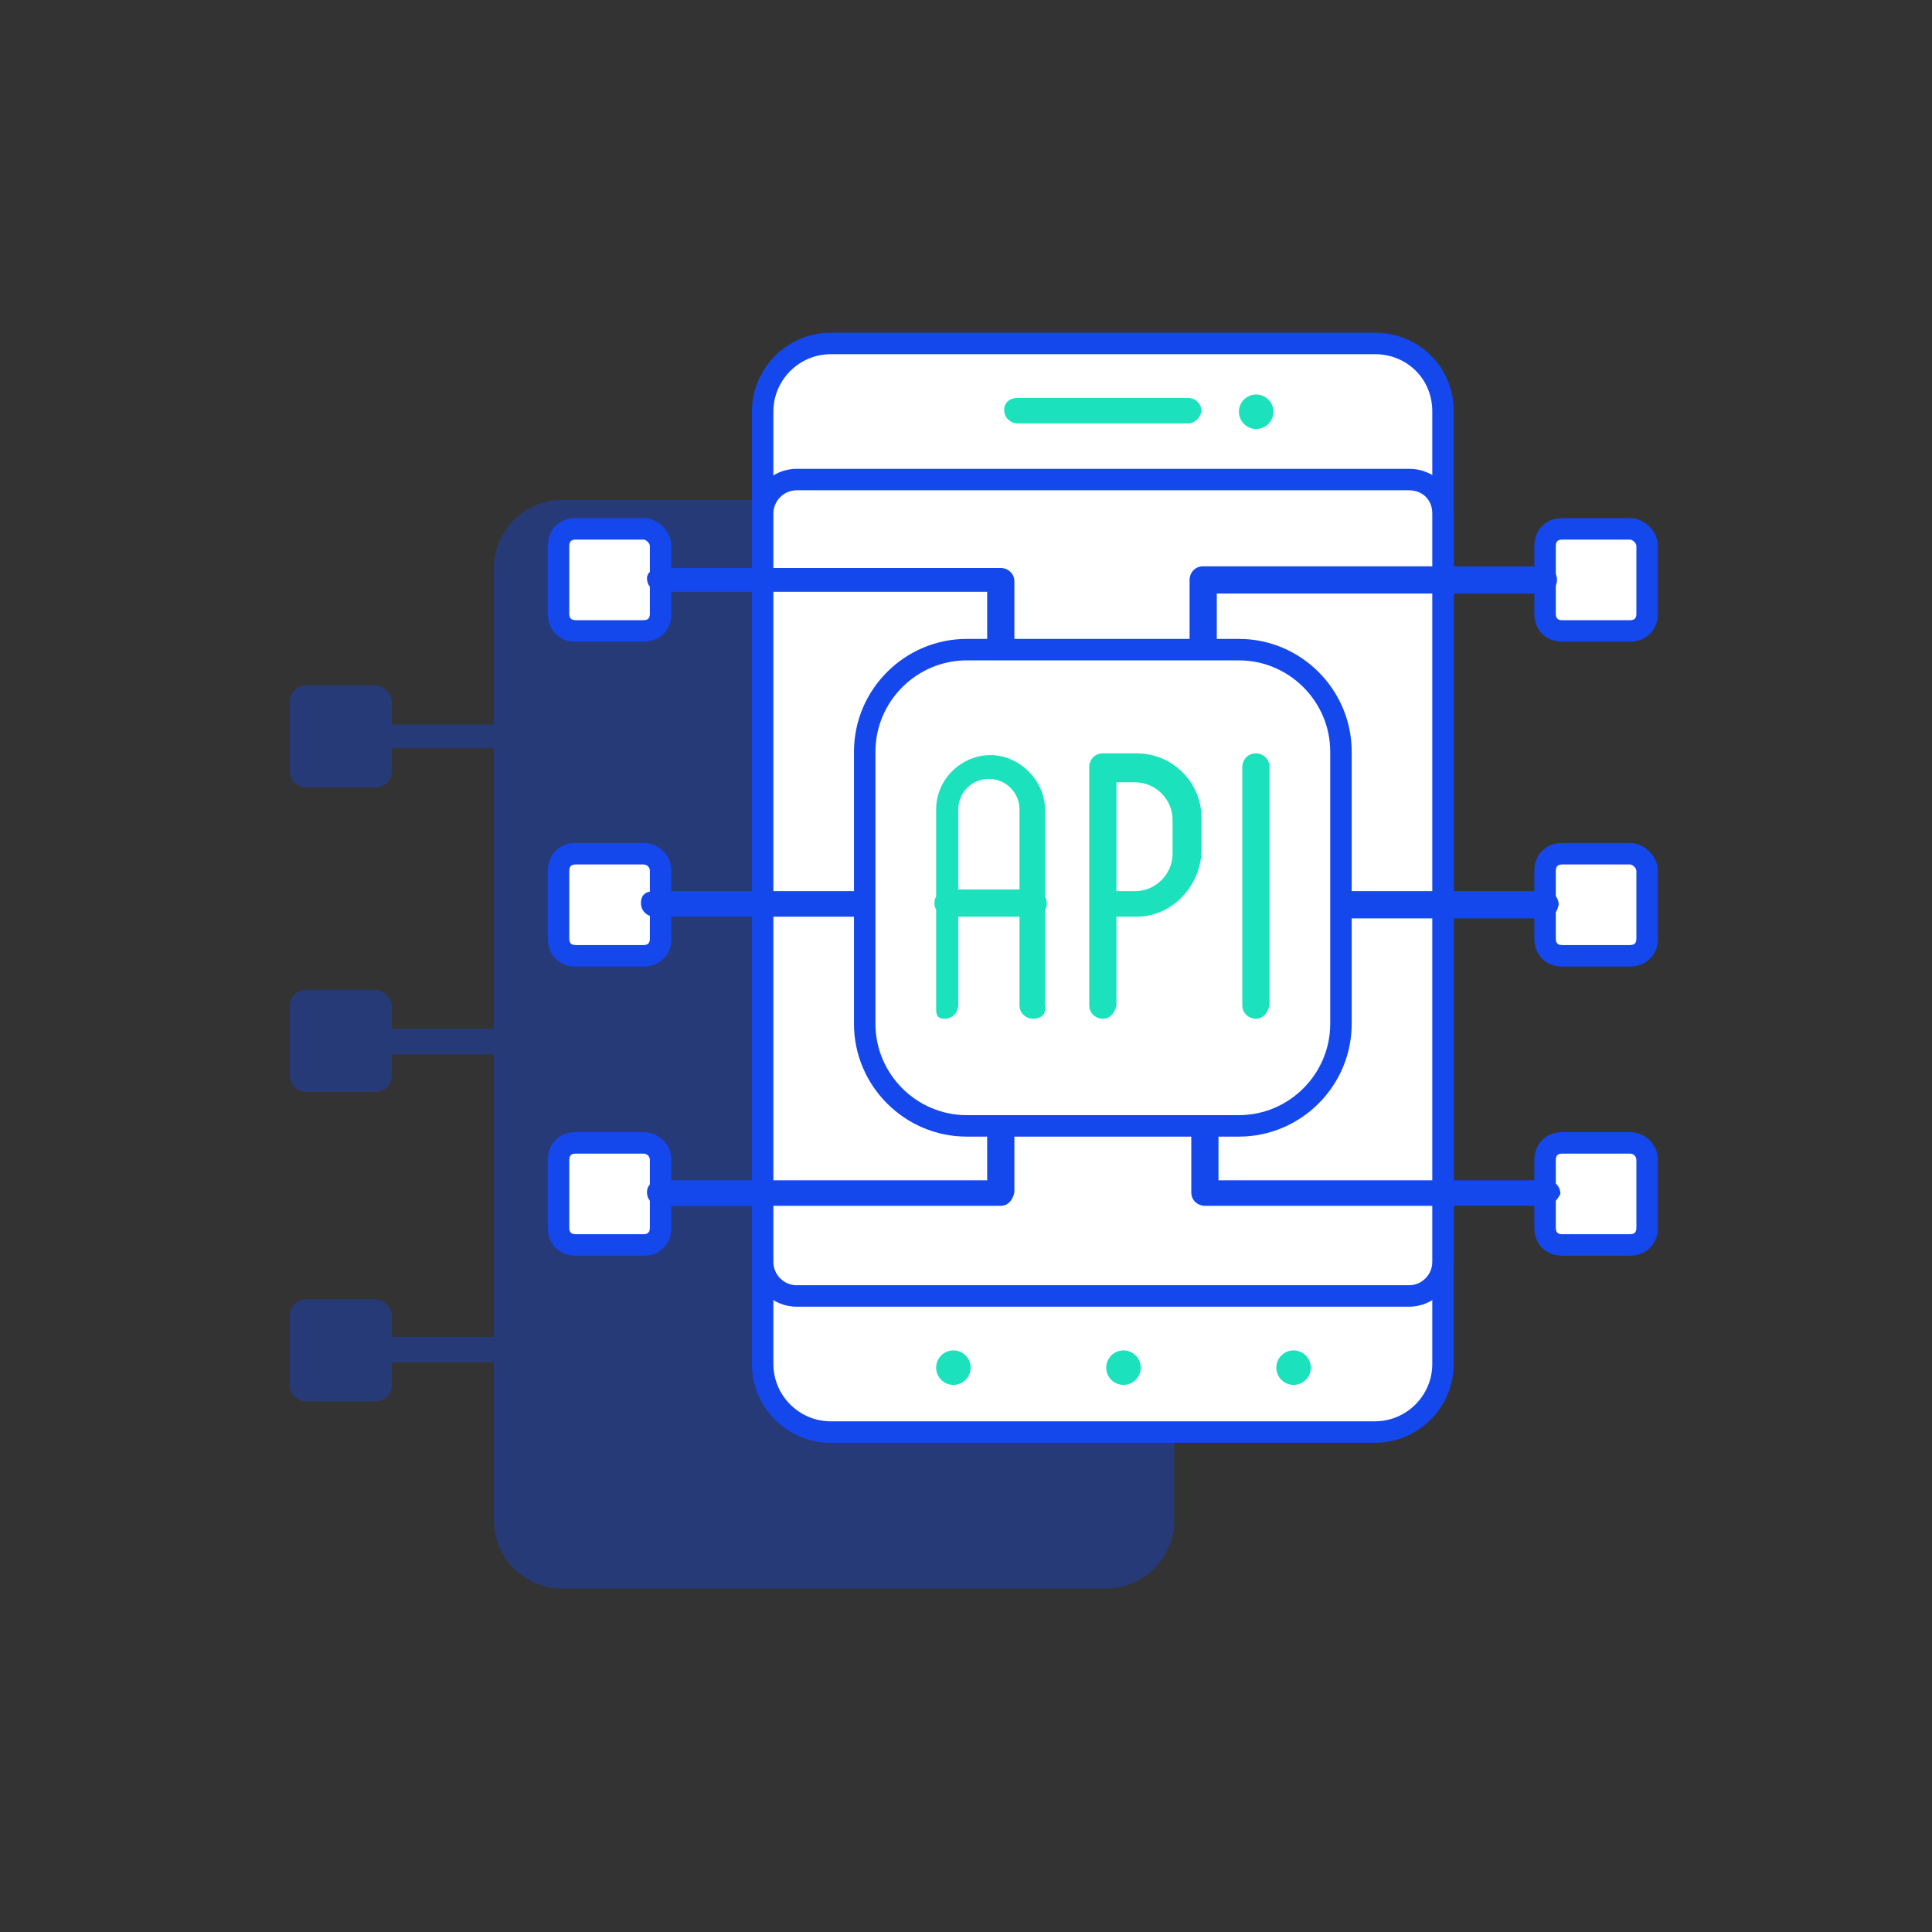 <svg width="180" height="180" viewBox="0 0 180 180" fill="none" xmlns="http://www.w3.org/2000/svg">
<rect x="0" y="0" width="180" height="180" fill="#333333" stroke="none"/>
<path opacity="0.37" fill-rule="evenodd" clip-rule="evenodd" d="M103.066 46.579H52.355C48.869 46.579 46.016 49.432 46.016 52.918V67.497H36.508V65.437C36.508 64.645 35.716 63.852 34.923 63.852H28.585C27.634 63.852 27 64.486 27 65.437V71.776C27 72.727 27.634 73.361 28.585 73.361H34.923C35.874 73.361 36.508 72.727 36.508 71.776V69.716H46.016V95.863H36.508V93.803C36.508 93.011 35.716 92.219 34.923 92.219H28.585C27.634 92.219 27 92.852 27 93.803V100.142C27 101.093 27.634 101.727 28.585 101.727H34.923C35.874 101.727 36.508 101.093 36.508 100.142V98.24H46.016V124.546H36.508V122.645C36.508 121.694 35.716 121.06 34.923 121.06H28.585C27.634 121.06 27 121.694 27 122.645V128.984C27 129.934 27.634 130.568 28.585 130.568H34.923C35.874 130.568 36.508 129.934 36.508 128.984V126.924H46.016V141.661C46.016 145.148 48.869 148 52.355 148H103.066C106.552 148 109.404 145.148 109.404 141.661V52.918C109.404 49.273 106.552 46.579 103.066 46.579Z" fill="#1448ED"/>
<path d="M128.104 32H77.394C73.907 32 71.055 34.852 71.055 38.339V127.082C71.055 130.568 73.907 133.421 77.394 133.421H128.104C131.59 133.421 134.443 130.568 134.443 127.082V38.339C134.443 34.694 131.59 32 128.104 32Z" fill="white"/>
<path fill-rule="evenodd" clip-rule="evenodd" d="M70.055 38.339C70.055 34.3 73.355 31 77.394 31H128.104C132.126 31 135.443 34.125 135.443 38.339V127.082C135.443 131.121 132.142 134.421 128.104 134.421H77.394C73.355 134.421 70.055 131.121 70.055 127.082V38.339ZM77.394 33C74.459 33 72.055 35.405 72.055 38.339V127.082C72.055 130.016 74.459 132.421 77.394 132.421H128.104C131.038 132.421 133.443 130.016 133.443 127.082V38.339C133.443 35.263 131.054 33 128.104 33H77.394Z" fill="#1448ED"/>
<path d="M131.273 44.678H74.224C72.481 44.678 71.055 46.104 71.055 47.847V117.574C71.055 119.317 72.481 120.743 74.224 120.743H131.273C133.016 120.743 134.443 119.317 134.443 117.574V47.847C134.443 45.945 133.016 44.678 131.273 44.678Z" fill="white"/>
<path fill-rule="evenodd" clip-rule="evenodd" d="M70.055 47.847C70.055 45.551 71.929 43.678 74.224 43.678H131.273C133.535 43.678 135.443 45.36 135.443 47.847V117.574C135.443 119.869 133.569 121.743 131.273 121.743H74.224C71.929 121.743 70.055 119.869 70.055 117.574V47.847ZM74.224 45.678C73.033 45.678 72.055 46.656 72.055 47.847V117.574C72.055 118.765 73.033 119.743 74.224 119.743H131.273C132.464 119.743 133.443 118.765 133.443 117.574V47.847C133.443 46.53 132.498 45.678 131.273 45.678H74.224Z" fill="#1448ED"/>
<path d="M110.672 39.448H94.825C94.191 39.448 93.557 38.973 93.557 38.18C93.557 37.547 94.033 37.071 94.825 37.071H110.672C111.306 37.071 111.94 37.547 111.94 38.339C111.781 38.973 111.306 39.448 110.672 39.448Z" fill="#1BE2BC"/>
<path d="M117.033 39.967C117.92 39.967 118.64 39.248 118.64 38.361C118.64 37.473 117.92 36.754 117.033 36.754C116.146 36.754 115.426 37.473 115.426 38.361C115.426 39.248 116.146 39.967 117.033 39.967Z" fill="#1BE2BC"/>
<path d="M151.874 49.273H145.535C144.585 49.273 143.951 49.907 143.951 50.858V57.197C143.951 58.148 144.585 58.781 145.535 58.781H151.874C152.825 58.781 153.459 58.148 153.459 57.197V50.858C153.459 50.066 152.667 49.273 151.874 49.273Z" fill="white"/>
<path fill-rule="evenodd" clip-rule="evenodd" d="M143.679 49.002C144.169 48.512 144.833 48.273 145.535 48.273H151.874C152.596 48.273 153.233 48.624 153.671 49.061C154.108 49.499 154.459 50.136 154.459 50.858V57.197C154.459 57.899 154.22 58.563 153.73 59.053C153.24 59.543 152.577 59.781 151.874 59.781H145.535C144.833 59.781 144.169 59.543 143.679 59.053C143.189 58.563 142.951 57.899 142.951 57.197V50.858C142.951 50.155 143.189 49.492 143.679 49.002ZM145.094 50.416C145.029 50.481 144.951 50.61 144.951 50.858V57.197C144.951 57.445 145.029 57.574 145.094 57.639C145.158 57.703 145.287 57.781 145.535 57.781H151.874C152.122 57.781 152.251 57.703 152.316 57.639C152.381 57.574 152.459 57.445 152.459 57.197V50.858C152.459 50.787 152.413 50.632 152.257 50.475C152.1 50.319 151.945 50.273 151.874 50.273H145.535C145.287 50.273 145.158 50.352 145.094 50.416Z" fill="#1448ED"/>
<path d="M151.874 79.541H145.535C144.585 79.541 143.951 80.175 143.951 81.126V87.465C143.951 88.415 144.585 89.049 145.535 89.049H151.874C152.825 89.049 153.459 88.415 153.459 87.465V81.126C153.459 80.333 152.667 79.541 151.874 79.541Z" fill="white"/>
<path fill-rule="evenodd" clip-rule="evenodd" d="M143.679 79.27C144.169 78.78 144.833 78.541 145.535 78.541H151.874C152.596 78.541 153.233 78.892 153.671 79.329C154.108 79.767 154.459 80.404 154.459 81.126V87.465C154.459 88.167 154.22 88.83 153.73 89.32C153.24 89.811 152.577 90.049 151.874 90.049H145.535C144.833 90.049 144.169 89.811 143.679 89.32C143.189 88.83 142.951 88.167 142.951 87.465V81.126C142.951 80.423 143.189 79.76 143.679 79.27ZM145.094 80.684C145.029 80.748 144.951 80.877 144.951 81.126V87.465C144.951 87.713 145.029 87.842 145.094 87.906C145.158 87.971 145.287 88.049 145.535 88.049H151.874C152.122 88.049 152.251 87.971 152.316 87.906C152.381 87.842 152.459 87.713 152.459 87.465V81.126C152.459 81.055 152.413 80.9 152.257 80.743C152.1 80.587 151.945 80.541 151.874 80.541H145.535C145.287 80.541 145.158 80.619 145.094 80.684Z" fill="#1448ED"/>
<path d="M151.874 106.481H145.535C144.585 106.481 143.951 107.115 143.951 108.066V114.404C143.951 115.355 144.585 115.989 145.535 115.989H151.874C152.825 115.989 153.459 115.355 153.459 114.404V108.066C153.459 107.115 152.667 106.481 151.874 106.481Z" fill="white"/>
<path fill-rule="evenodd" clip-rule="evenodd" d="M143.679 106.21C144.169 105.719 144.833 105.481 145.535 105.481H151.874C153.153 105.481 154.459 106.499 154.459 108.066V114.404C154.459 115.107 154.22 115.77 153.73 116.26C153.24 116.75 152.577 116.989 151.874 116.989H145.535C144.833 116.989 144.169 116.75 143.679 116.26C143.189 115.77 142.951 115.107 142.951 114.404V108.066C142.951 107.363 143.189 106.7 143.679 106.21ZM145.094 107.624C145.029 107.688 144.951 107.817 144.951 108.066V114.404C144.951 114.653 145.029 114.782 145.094 114.846C145.158 114.911 145.287 114.989 145.535 114.989H151.874C152.122 114.989 152.251 114.911 152.316 114.846C152.381 114.782 152.459 114.653 152.459 114.404V108.066C152.459 107.731 152.18 107.481 151.874 107.481H145.535C145.287 107.481 145.158 107.559 145.094 107.624Z" fill="#1448ED"/>
<path d="M59.962 49.273H53.623C52.672 49.273 52.038 49.907 52.038 50.858V57.197C52.038 58.148 52.672 58.781 53.623 58.781H59.962C60.913 58.781 61.547 58.148 61.547 57.197V50.858C61.547 50.066 60.754 49.273 59.962 49.273Z" fill="white"/>
<path fill-rule="evenodd" clip-rule="evenodd" d="M51.767 49.002C52.257 48.512 52.92 48.273 53.623 48.273H59.962C60.683 48.273 61.321 48.624 61.758 49.061C62.196 49.499 62.547 50.136 62.547 50.858V57.197C62.547 57.899 62.308 58.563 61.818 59.053C61.328 59.543 60.664 59.781 59.962 59.781H53.623C52.92 59.781 52.257 59.543 51.767 59.053C51.277 58.563 51.038 57.899 51.038 57.197V50.858C51.038 50.155 51.277 49.492 51.767 49.002ZM53.181 50.416C53.117 50.481 53.038 50.61 53.038 50.858V57.197C53.038 57.445 53.117 57.574 53.181 57.639C53.246 57.703 53.375 57.781 53.623 57.781H59.962C60.21 57.781 60.339 57.703 60.404 57.639C60.468 57.574 60.547 57.445 60.547 57.197V50.858C60.547 50.787 60.501 50.632 60.344 50.475C60.187 50.319 60.033 50.273 59.962 50.273H53.623C53.375 50.273 53.246 50.352 53.181 50.416Z" fill="#1448ED"/>
<path d="M59.962 79.541H53.623C52.672 79.541 52.038 80.175 52.038 81.126V87.465C52.038 88.415 52.672 89.049 53.623 89.049H59.962C60.913 89.049 61.547 88.415 61.547 87.465V81.126C61.547 80.175 60.754 79.541 59.962 79.541Z" fill="white"/>
<path fill-rule="evenodd" clip-rule="evenodd" d="M51.767 79.27C52.257 78.78 52.92 78.541 53.623 78.541H59.962C61.24 78.541 62.547 79.559 62.547 81.126V87.465C62.547 88.167 62.308 88.83 61.818 89.32C61.328 89.811 60.664 90.049 59.962 90.049H53.623C52.92 90.049 52.257 89.811 51.767 89.32C51.277 88.83 51.038 88.167 51.038 87.465V81.126C51.038 80.423 51.277 79.76 51.767 79.27ZM53.181 80.684C53.117 80.748 53.038 80.877 53.038 81.126V87.465C53.038 87.713 53.117 87.842 53.181 87.906C53.246 87.971 53.375 88.049 53.623 88.049H59.962C60.21 88.049 60.339 87.971 60.404 87.906C60.468 87.842 60.547 87.713 60.547 87.465V81.126C60.547 80.791 60.268 80.541 59.962 80.541H53.623C53.375 80.541 53.246 80.619 53.181 80.684Z" fill="#1448ED"/>
<path d="M59.962 106.481H53.623C52.672 106.481 52.038 107.115 52.038 108.066V114.404C52.038 115.355 52.672 115.989 53.623 115.989H59.962C60.913 115.989 61.547 115.355 61.547 114.404V108.066C61.547 107.115 60.754 106.481 59.962 106.481Z" fill="white"/>
<path fill-rule="evenodd" clip-rule="evenodd" d="M51.767 106.21C52.257 105.719 52.92 105.481 53.623 105.481H59.962C61.24 105.481 62.547 106.499 62.547 108.066V114.404C62.547 115.107 62.308 115.77 61.818 116.26C61.328 116.75 60.664 116.989 59.962 116.989H53.623C52.92 116.989 52.257 116.75 51.767 116.26C51.277 115.77 51.038 115.107 51.038 114.404V108.066C51.038 107.363 51.277 106.7 51.767 106.21ZM53.181 107.624C53.117 107.688 53.038 107.817 53.038 108.066V114.404C53.038 114.653 53.117 114.782 53.181 114.846C53.246 114.911 53.375 114.989 53.623 114.989H59.962C60.21 114.989 60.339 114.911 60.404 114.846C60.468 114.782 60.547 114.653 60.547 114.404V108.066C60.547 107.731 60.268 107.481 59.962 107.481H53.623C53.375 107.481 53.246 107.559 53.181 107.624Z" fill="#1448ED"/>
<path d="M115.426 104.896H90.071C84.841 104.896 80.563 100.617 80.563 95.388V70.033C80.563 64.803 84.841 60.525 90.071 60.525H115.426C120.656 60.525 124.934 64.803 124.934 70.033V95.388C124.934 100.617 120.656 104.896 115.426 104.896Z" fill="white"/>
<path fill-rule="evenodd" clip-rule="evenodd" d="M90.071 61.525C85.394 61.525 81.563 65.356 81.563 70.033V95.388C81.563 100.065 85.394 103.896 90.071 103.896H115.426C120.103 103.896 123.934 100.065 123.934 95.388V70.033C123.934 65.356 120.103 61.525 115.426 61.525H90.071ZM79.563 70.033C79.563 64.251 84.289 59.525 90.071 59.525H115.426C121.208 59.525 125.934 64.251 125.934 70.033V95.388C125.934 101.17 121.208 105.896 115.426 105.896H90.071C84.289 105.896 79.563 101.17 79.563 95.388V70.033Z" fill="#1448ED"/>
<path fill-rule="evenodd" clip-rule="evenodd" d="M104.016 85.404H105.918C109.087 85.404 111.781 82.71 111.94 79.382V76.213C111.94 72.885 109.246 70.191 105.918 70.191H102.749C101.956 70.191 101.481 70.825 101.481 71.459V84.137V93.645C101.481 94.437 102.115 94.913 102.749 94.913C103.382 94.913 103.858 94.437 104.016 93.645V85.404ZM104.016 83.027H105.759C107.661 83.027 109.246 81.443 109.246 79.541V76.372C109.246 74.47 107.661 72.885 105.759 72.885H104.016V83.027ZM96.251 94.913C95.617 94.913 94.983 94.437 94.983 93.645V85.404H89.278V93.645C89.278 94.279 88.803 94.913 88.011 94.913C87.218 94.913 87.218 94.437 87.218 93.803V84.768C87.119 84.59 87.06 84.378 87.06 84.137C87.06 83.921 87.115 83.706 87.218 83.516V75.421C87.218 72.568 89.596 70.35 92.29 70.35C94.983 70.35 97.361 72.727 97.361 75.421V83.505C97.46 83.683 97.519 83.895 97.519 84.137C97.519 84.406 97.464 84.639 97.361 84.829V93.645C97.519 94.437 97.044 94.913 96.251 94.913ZM94.983 75.421V82.869H89.278V75.421C89.278 73.836 90.546 72.568 92.131 72.568C93.716 72.568 94.983 73.836 94.983 75.421ZM117.011 94.913C116.377 94.913 115.743 94.437 115.743 93.645V71.459C115.743 70.825 116.218 70.191 117.011 70.191C117.644 70.191 118.278 70.667 118.278 71.459V93.645C118.12 94.437 117.644 94.913 117.011 94.913Z" fill="#1BE2BC"/>
<path d="M143.951 85.563H125.5C124.866 85.563 124.232 85.088 124.232 84.295C124.232 83.661 124.708 83.027 125.5 83.027H143.951C144.585 83.027 145.218 83.503 145.218 84.295C145.06 85.088 144.585 85.563 143.951 85.563Z" fill="#1448ED"/>
<path d="M112.098 61.109C111.464 61.109 110.83 60.634 110.83 59.842V54.027C110.83 53.393 111.306 52.76 112.098 52.76H143.792C144.426 52.76 145.06 53.235 145.06 54.027C145.06 54.661 144.584 55.295 143.792 55.295H113.366V60C113.366 60.634 112.89 61.109 112.098 61.109Z" fill="#1448ED"/>
<path d="M143.951 112.344H112.257C111.623 112.344 110.989 111.869 110.989 111.076V105.5C110.989 104.866 111.464 104.232 112.257 104.232C113.049 104.232 113.524 104.708 113.524 105.5V109.967H144.109C144.743 109.967 145.377 110.443 145.377 111.235C145.06 111.869 144.584 112.344 143.951 112.344Z" fill="#1448ED"/>
<path d="M80 85.404H60.984C60.35 85.404 59.716 84.929 59.716 84.137C59.716 83.344 60.191 83.027 60.984 83.027H80C80.634 83.027 81.268 83.503 81.268 84.295C81.268 85.088 80.634 85.404 80 85.404Z" fill="#1448ED"/>
<path d="M93.241 112.344H61.547C60.913 112.344 60.279 111.869 60.279 111.076C60.279 110.443 60.754 109.967 61.547 109.967H91.973V105.5C91.973 104.866 92.448 104.232 93.241 104.232C93.874 104.232 94.508 104.708 94.508 105.5V111.076C94.35 111.869 93.874 112.344 93.241 112.344Z" fill="#1448ED"/>
<path d="M93.241 61.109C92.607 61.109 91.973 60.634 91.973 59.842V55.137H61.547C60.913 55.137 60.279 54.661 60.279 53.869C60.279 53.394 60.754 52.918 61.547 52.918H93.241C93.874 52.918 94.508 53.394 94.508 54.186V60C94.35 60.634 93.874 61.109 93.241 61.109Z" fill="#1448ED"/>
<path d="M90.432 127.421C90.432 128.308 89.713 129.027 88.825 129.027C87.938 129.027 87.219 128.308 87.219 127.421C87.219 126.534 87.938 125.814 88.825 125.814C89.713 125.814 90.432 126.534 90.432 127.421Z" fill="#1BE2BC"/>
<path d="M106.279 127.421C106.279 128.308 105.559 129.027 104.672 129.027C103.785 129.027 103.065 128.308 103.065 127.421C103.065 126.534 103.785 125.814 104.672 125.814C105.559 125.814 106.279 126.534 106.279 127.421Z" fill="#1BE2BC"/>
<path d="M122.126 127.421C122.126 128.308 121.407 129.027 120.519 129.027C119.632 129.027 118.913 128.308 118.913 127.421C118.913 126.534 119.632 125.814 120.519 125.814C121.407 125.814 122.126 126.534 122.126 127.421Z" fill="#1BE2BC"/>
</svg>
